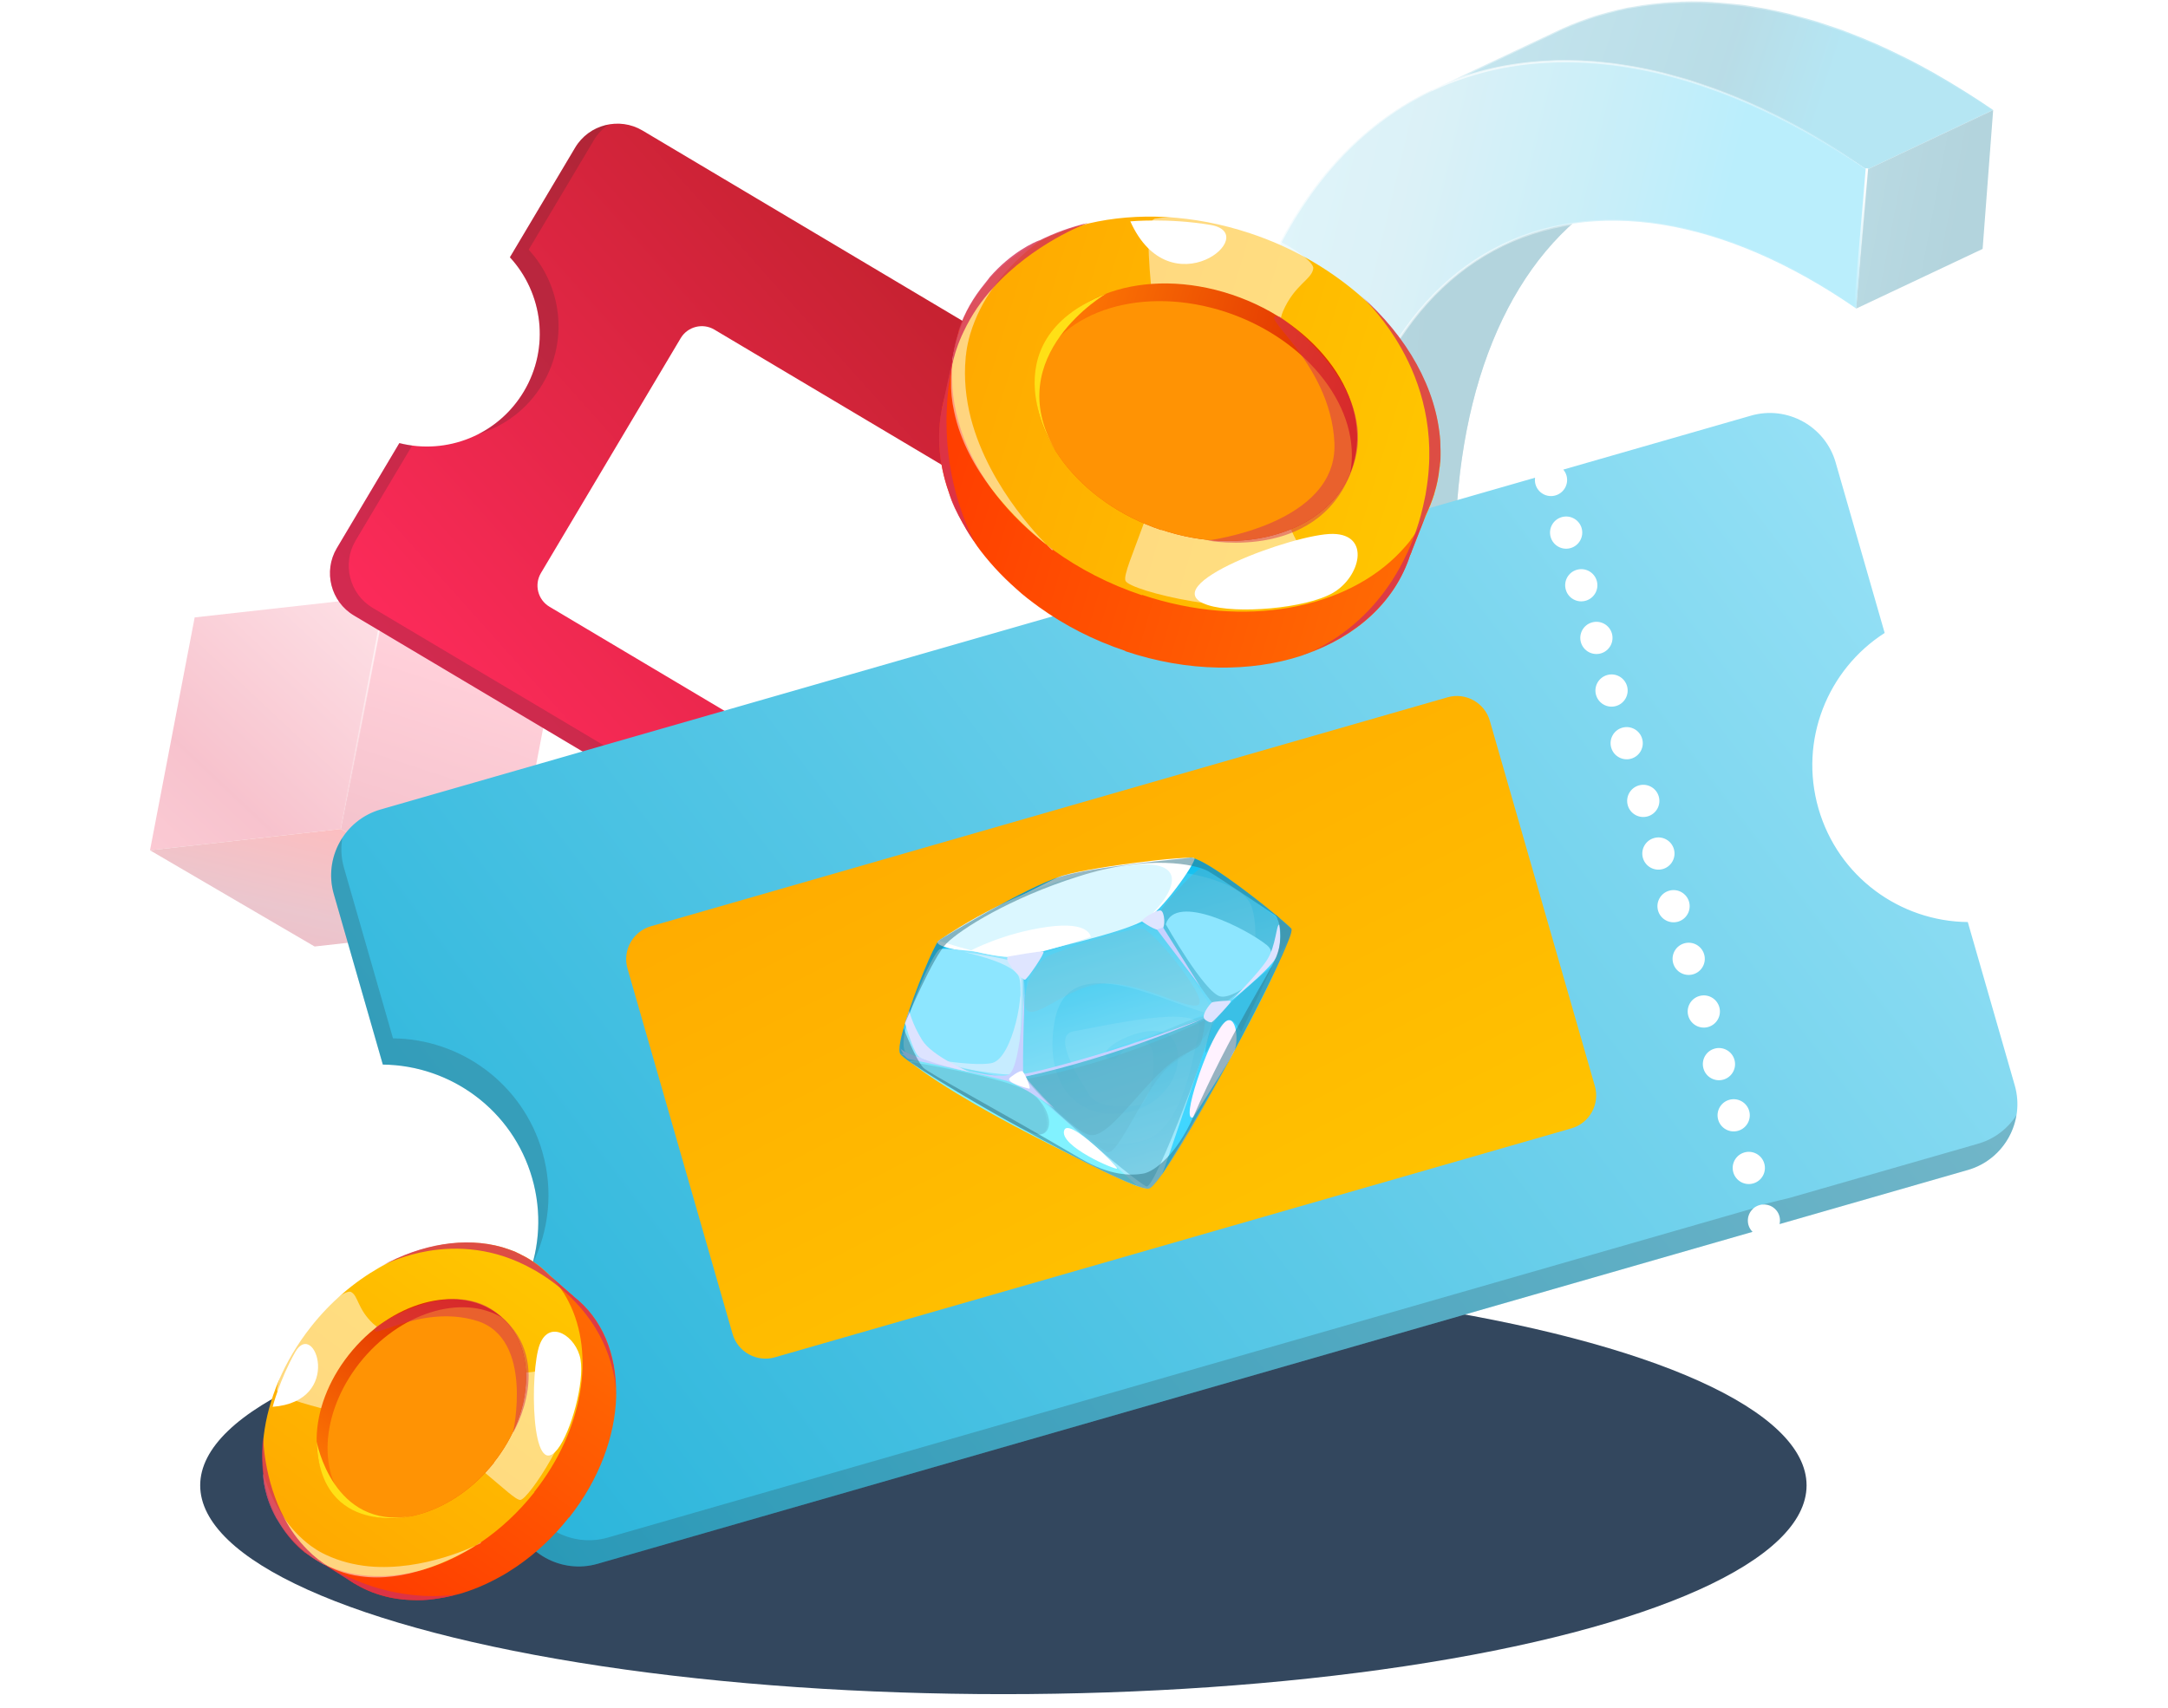 <?xml version="1.0" encoding="UTF-8" standalone="no"?> <svg xmlns:dc="http://purl.org/dc/elements/1.1/" xmlns:cc="http://creativecommons.org/ns#" xmlns:rdf="http://www.w3.org/1999/02/22-rdf-syntax-ns#" xmlns:svg="http://www.w3.org/2000/svg" xmlns="http://www.w3.org/2000/svg" xmlns:sodipodi="http://sodipodi.sourceforge.net/DTD/sodipodi-0.dtd" xmlns:inkscape="http://www.inkscape.org/namespaces/inkscape" inkscape:version="1.0 (4035a4fb49, 2020-05-01)" sodipodi:docname="Weekly Raffle.svg" id="svg453" version="1.1" fill="none" viewBox="0 0 198 156" height="156" width="198"><g transform="matrix(0.433,0,0,0.433,-23.861,-3.935)" id="g245" clip-path="url(#clip0_642_6407)"><g id="g29" opacity="0.3"><path style="fill:url(#paint0_linear_642_6407)" id="path2" fill="url(#paint0_linear_642_6407)" d="M 372.467,60.602 399.11,48.014 c -0.789,0.377 -1.557,0.753 -2.323,1.169 -21.021,11.315 -33.553,37.425 -34.677,72.237 l -26.644,12.588 c 1.124,-34.812 13.657,-60.921 34.678,-72.236 0.765,-0.416 1.532,-0.812 2.323,-1.169 z"></path><mask height="87" width="65" y="48" x="335" maskUnits="userSpaceOnUse" id="mask0_642_6407"><path id="path4" fill="#ffffff" d="M 372.467,60.602 399.11,48.014 c -0.789,0.377 -1.557,0.753 -2.323,1.169 -21.021,11.315 -33.553,37.425 -34.677,72.237 l -26.644,12.588 c 1.124,-34.812 13.657,-60.921 34.678,-72.236 0.765,-0.416 1.532,-0.812 2.323,-1.169 z"></path></mask><g id="g9" mask="url(#mask0_642_6407)"><path style="fill:url(#paint1_linear_642_6407)" id="path7" fill="url(#paint1_linear_642_6407)" d="M 372.467,60.602 399.11,48.014 c -0.789,0.377 -1.557,0.753 -2.323,1.169 -21.021,11.315 -33.553,37.425 -34.677,72.237 l -26.644,12.588 c 1.124,-34.812 13.657,-60.921 34.678,-72.236 0.765,-0.416 1.532,-0.812 2.323,-1.169 z"></path></g><path style="fill:url(#paint2_linear_642_6407)" id="path11" fill="url(#paint2_linear_642_6407)" d="M 416.292,9.515 C 415.775,9.478 415.28,9.46 414.785,9.442 c -0.268,-0.018 -0.517,-0.037 -0.784,-0.034 -1.401,-0.042 -2.797,-0.022 -4.17,0.016 -0.184,0.016 -0.388,0.034 -0.571,0.05 -1.087,0.033 -2.151,0.086 -3.232,0.18 -0.387,0.034 -0.753,0.086 -1.14,0.12 -0.429,0.038 -0.877,0.077 -1.304,0.135 -1.404,0.164 -2.804,0.369 -4.178,0.633 -0.204,0.018 -0.406,0.056 -0.609,0.094 -0.061,0.005 -0.122,0.011 -0.204,0.018 -1.474,0.294 -2.943,0.648 -4.389,1.042 -0.382,0.095 -0.762,0.211 -1.163,0.328 -0.521,0.148 -1.024,0.275 -1.544,0.444 -0.74,0.229 -1.475,0.52 -2.214,0.769 -0.278,0.106 -0.579,0.195 -0.857,0.301 -1.253,0.48 -2.504,0.98 -3.75,1.541 -0.317,0.131 -0.612,0.28 -0.908,0.429 l -26.643,12.588 c 1.519,-0.729 3.087,-1.36 4.657,-1.97 0.279,-0.107 0.579,-0.195 0.858,-0.301 1.236,-0.437 2.494,-0.855 3.757,-1.213 0.381,-0.116 0.761,-0.231 1.164,-0.328 1.506,-0.399 3.035,-0.78 4.591,-1.08 0.202,-0.038 0.406,-0.056 0.608,-0.094 1.376,-0.244 2.777,-0.449 4.179,-0.633 0.428,-0.037 0.875,-0.097 1.303,-0.135 1.448,-0.127 2.896,-0.254 4.372,-0.301 0.184,-0.016 0.388,-0.034 0.571,-0.05 1.641,-0.041 3.287,-0.021 4.957,0.039 0.495,0.018 1.012,0.055 1.507,0.074 1.239,0.076 2.501,0.172 3.767,0.307 0.539,0.056 1.078,0.111 1.618,0.167 1.308,0.153 2.642,0.365 3.957,0.599 0.5,0.08 0.978,0.14 1.46,0.242 1.797,0.336 3.599,0.733 5.425,1.169 0.652,0.169 1.306,0.358 1.96,0.548 1.283,0.34 2.546,0.681 3.835,1.082 0.781,0.24 1.566,0.52 2.35,0.781 1.227,0.406 2.435,0.814 3.668,1.282 0.318,0.116 0.638,0.252 0.957,0.368 1.764,0.668 3.513,1.398 5.286,2.168 0.086,0.034 0.171,0.067 0.278,0.12 1.818,0.807 3.641,1.675 5.467,2.584 0.344,0.175 0.709,0.349 1.053,0.524 1.828,0.929 3.683,1.918 5.52,2.949 0.281,0.16 0.562,0.321 0.823,0.483 1.58,0.91 3.164,1.861 4.771,2.85 0.5,0.306 0.979,0.613 1.478,0.919 1.85,1.174 3.681,2.37 5.54,3.646 L 475.505,32.303 c -1.838,-1.278 -3.689,-2.472 -5.539,-3.646 -0.5,-0.306 -0.979,-0.613 -1.478,-0.919 -1.587,-0.991 -3.171,-1.942 -4.771,-2.85 -0.281,-0.16 -0.563,-0.321 -0.824,-0.483 -1.533,-0.852 -3.045,-1.686 -4.574,-2.477 -0.322,-0.157 -0.644,-0.314 -0.945,-0.472 -0.344,-0.175 -0.709,-0.349 -1.053,-0.524 -1.827,-0.909 -3.65,-1.777 -5.467,-2.584 -0.085,-0.034 -0.191,-0.066 -0.278,-0.119 -1.773,-0.77 -3.522,-1.5 -5.287,-2.168 -0.318,-0.116 -0.638,-0.252 -0.957,-0.368 -0.233,-0.082 -0.468,-0.185 -0.681,-0.269 -0.998,-0.365 -1.991,-0.668 -2.987,-1.013 -0.783,-0.26 -1.568,-0.541 -2.349,-0.781 -1.289,-0.401 -2.552,-0.743 -3.836,-1.082 -0.652,-0.169 -1.307,-0.379 -1.959,-0.548 -0.061,0.005 -0.126,-0.03 -0.189,-0.045 -1.763,-0.421 -3.502,-0.803 -5.236,-1.124 -0.502,-0.1 -0.98,-0.161 -1.46,-0.242 -1.001,-0.159 -1.984,-0.361 -2.981,-0.479 -0.334,-0.053 -0.664,-0.065 -0.995,-0.098 -0.541,-0.076 -1.079,-0.111 -1.618,-0.167 -1.266,-0.136 -2.528,-0.231 -3.767,-0.307 z"></path><path style="fill:url(#paint3_linear_642_6407)" id="path13" fill="url(#paint3_linear_642_6407)" d="m 448.861,44.891 -2.224,29.297 C 418.832,54.961 391.164,50.457 370.164,61.77 349.143,73.085 336.61,99.195 335.486,134.006 l -24.155,-15.087 c 1.388,-43.076 16.892,-75.386 42.899,-89.378 26.006,-13.992 60.219,-8.438 94.633,15.37 z"></path><path style="fill:url(#paint4_linear_642_6407)" id="path15" fill="url(#paint4_linear_642_6407)" d="M 448.861,44.891 475.505,32.303 473.281,61.6 446.617,74.19 Z"></path><g id="g19" opacity="0.7" style="mix-blend-mode:overlay"><path style="fill:url(#paint5_linear_642_6407)" id="path17" fill="url(#paint5_linear_642_6407)" d="m 449.117,44.766 -2.275,29.877 -0.372,-0.255 C 418.862,55.307 391.089,50.772 370.265,61.987 349.42,73.205 336.837,99.442 335.712,134.007 l -0.022,0.454 -24.656,-15.414 -0.012,-0.142 c 1.396,-42.974 17.096,-75.63 43.064,-89.598 25.968,-13.968 60.575,-8.366 94.902,15.388 l 0.111,0.093 z m -2.726,28.951 2.193,-28.698 C 414.439,21.454 380.102,15.89 354.331,29.759 328.56,43.627 312.964,76.068 311.565,118.775 l 23.656,14.782 c 1.21,-34.532 13.876,-60.756 34.801,-72.001 20.924,-11.245 48.729,-6.815 76.37,12.181 z"></path></g><g id="g23" opacity="0.4" style="mix-blend-mode:overlay"><path style="fill:url(#paint6_linear_642_6407)" id="path21" fill="url(#paint6_linear_642_6407)" d="m 476.022,32.34 -27.177,12.841 -0.131,-0.091 c -1.64,-1.131 -3.407,-2.291 -5.519,-3.648 -0.5,-0.306 -0.979,-0.613 -1.478,-0.919 -1.565,-0.973 -3.169,-1.922 -4.749,-2.832 -0.13,-0.071 -0.281,-0.16 -0.411,-0.231 -0.131,-0.091 -0.281,-0.16 -0.412,-0.252 -1.773,-0.996 -3.627,-1.984 -5.52,-2.949 -0.237,-0.123 -0.494,-0.244 -0.731,-0.368 l -0.322,-0.157 c -1.999,-0.997 -3.779,-1.848 -5.467,-2.584 l -0.278,-0.12 c -1.623,-0.701 -3.35,-1.413 -5.266,-2.17 l -0.319,-0.116 c -0.212,-0.084 -0.425,-0.168 -0.636,-0.232 -1.041,-0.382 -2.08,-0.743 -3.096,-1.085 l -0.572,-0.197 c -0.276,-0.099 -0.572,-0.197 -0.848,-0.296 -0.508,-0.161 -0.996,-0.344 -1.483,-0.507 -1.161,-0.35 -2.341,-0.679 -3.478,-0.99 l -0.358,-0.092 c -0.274,-0.079 -0.548,-0.158 -0.822,-0.236 -0.379,-0.111 -0.759,-0.221 -1.137,-0.311 -1.806,-0.438 -3.608,-0.835 -5.405,-1.171 -0.293,-0.057 -0.584,-0.093 -0.876,-0.149 -0.187,-0.025 -0.397,-0.068 -0.604,-0.091 -1.544,-0.255 -2.794,-0.454 -3.958,-0.599 -0.457,-0.063 -0.913,-0.105 -1.369,-0.147 l -0.228,-0.021 c -1.245,-0.138 -2.507,-0.233 -3.745,-0.289 l -0.475,-0.02 c -0.35,-0.011 -0.702,-0.041 -1.032,-0.053 -1.815,-0.067 -3.438,-0.069 -4.936,-0.041 -0.102,0.009 -0.204,0.018 -0.306,0.027 -0.082,0.007 -0.184,0.016 -0.265,0.023 -1.393,0.06 -2.824,0.144 -4.352,0.299 -0.428,0.037 -0.877,0.077 -1.303,0.135 -1.506,0.173 -2.865,0.374 -4.181,0.613 -0.102,0.009 -0.203,0.018 -0.324,0.049 -0.102,0.009 -0.204,0.018 -0.304,0.047 -1.454,0.292 -2.966,0.63 -4.571,1.078 -0.342,0.092 -0.663,0.181 -1.002,0.293 l -0.16,0.055 c -1.263,0.357 -2.521,0.776 -3.737,1.211 -0.119,0.051 -0.239,0.083 -0.379,0.136 -0.159,0.055 -0.319,0.11 -0.478,0.165 -1.652,0.617 -3.178,1.265 -4.639,1.948 l -0.225,-0.453 c 0,0 0,0 0.021,-0.002 l 26.623,-12.587 c 0.315,-0.151 0.612,-0.28 0.928,-0.431 1.146,-0.532 2.376,-1.03 3.75,-1.541 0.159,-0.055 0.339,-0.112 0.497,-0.187 0.121,-0.031 0.239,-0.083 0.358,-0.134 l 0.518,-0.189 c 0.577,-0.215 1.136,-0.408 1.715,-0.602 0.339,-0.112 0.66,-0.202 1.002,-0.293 l 0.842,-0.238 c 0.28,-0.086 0.581,-0.174 0.863,-0.24 1.666,-0.454 3.076,-0.783 4.409,-1.044 0.041,-0.004 0.082,-0.007 0.123,-0.011 l 0.081,-0.007 c 0.102,-0.009 0.223,-0.04 0.344,-0.071 0.102,-0.009 0.183,-0.016 0.283,-0.045 1.336,-0.24 2.736,-0.445 4.199,-0.635 0.428,-0.037 0.875,-0.097 1.304,-0.135 0.142,-0.013 0.306,-0.027 0.448,-0.039 0.225,-0.02 0.47,-0.041 0.694,-0.061 1.101,-0.096 2.208,-0.132 3.231,-0.18 0.082,-0.007 0.164,-0.014 0.266,-0.023 0.102,-0.009 0.203,-0.018 0.326,-0.029 1.414,-0.042 2.832,-0.042 4.191,-0.018 0.143,-0.013 0.289,0.016 0.434,0.024 0.122,-0.011 0.248,0.019 0.352,0.031 0.35,0.01 0.702,0.041 1.052,0.052 l 0.475,0.02 c 1.26,0.075 2.522,0.17 3.788,0.305 l 0.331,0.033 c 0.436,0.044 0.851,0.09 1.286,0.134 0.145,0.008 0.271,0.038 0.416,0.046 0.187,0.025 0.374,0.049 0.581,0.072 0.769,0.097 1.542,0.235 2.294,0.375 l 0.689,0.125 c 0.209,0.043 0.417,0.066 0.604,0.091 0.291,0.036 0.584,0.093 0.856,0.151 1.86,0.351 3.577,0.715 5.257,1.122 0.041,-0.004 0.083,0.013 0.126,0.03 l 0.061,-0.005 c 0.381,0.131 0.781,0.24 1.181,0.349 0.254,0.081 0.526,0.139 0.78,0.219 l 0.211,0.064 c 1.18,0.328 2.421,0.651 3.647,1.037 0.507,0.161 1.037,0.341 1.546,0.522 0.255,0.101 0.529,0.18 0.785,0.281 0.296,0.097 0.592,0.195 0.889,0.292 0.698,0.227 1.396,0.453 2.097,0.721 0.128,0.051 0.256,0.101 0.383,0.151 l 0.319,0.116 c 0.17,0.067 0.361,0.133 0.531,0.2 l 0.426,0.168 c 1.935,0.735 3.662,1.447 5.287,2.168 l 0.277,0.12 c 1.668,0.738 3.469,1.587 5.49,2.602 l 0.344,0.175 c 0.237,0.123 0.472,0.226 0.709,0.349 0.15,0.069 0.3,0.138 0.451,0.228 0.172,0.088 0.344,0.175 0.517,0.263 1.441,0.737 2.931,1.552 4.574,2.477 0.151,0.089 0.281,0.16 0.432,0.25 l 0.411,0.231 c 1.536,0.873 3.077,1.806 4.771,2.85 0.5,0.306 0.979,0.613 1.478,0.919 2.113,1.357 3.879,2.517 5.542,3.666 l 0.371,0.255 z m -27.125,12.261 26.111,-12.336 c -1.552,-1.056 -3.209,-2.144 -5.168,-3.391 -0.499,-0.306 -0.978,-0.613 -1.478,-0.919 -1.674,-1.046 -3.233,-1.957 -4.749,-2.832 l -0.41,-0.231 c -0.152,-0.089 -0.282,-0.16 -0.433,-0.25 -1.643,-0.925 -3.133,-1.74 -4.574,-2.477 -0.172,-0.088 -0.345,-0.175 -0.494,-0.244 -0.15,-0.069 -0.3,-0.138 -0.452,-0.228 -0.237,-0.123 -0.472,-0.226 -0.709,-0.349 l -0.344,-0.175 c -2.019,-0.995 -3.799,-1.846 -5.467,-2.584 l -0.278,-0.119 c -1.625,-0.721 -3.35,-1.413 -5.266,-2.17 l -0.426,-0.168 c -0.17,-0.067 -0.34,-0.135 -0.531,-0.2 l -0.319,-0.116 c -0.127,-0.051 -0.255,-0.101 -0.361,-0.133 -0.699,-0.247 -1.377,-0.475 -2.075,-0.702 -0.296,-0.097 -0.593,-0.195 -0.889,-0.292 -0.254,-0.081 -0.53,-0.18 -0.805,-0.279 -0.51,-0.181 -1.039,-0.361 -1.547,-0.522 -1.203,-0.367 -2.446,-0.711 -3.624,-1.019 l -0.211,-0.064 c -0.253,-0.081 -0.526,-0.139 -0.8,-0.218 -0.4,-0.109 -0.779,-0.219 -1.18,-0.328 l -0.188,-0.045 c -1.66,-0.41 -3.357,-0.775 -5.217,-1.126 -0.292,-0.057 -0.563,-0.095 -0.854,-0.131 -0.207,-0.023 -0.417,-0.066 -0.624,-0.089 l -0.71,-0.123 c -0.75,-0.119 -1.522,-0.257 -2.271,-0.356 -0.187,-0.025 -0.374,-0.049 -0.56,-0.054 -0.144,-0.008 -0.291,-0.036 -0.435,-0.044 -0.436,-0.044 -0.851,-0.09 -1.286,-0.134 l -0.332,-0.033 c -1.245,-0.138 -2.507,-0.233 -3.745,-0.289 l -0.475,-0.02 c -0.35,-0.01 -0.702,-0.041 -1.032,-0.053 -0.122,0.011 -0.248,-0.019 -0.372,-0.029 -0.143,0.013 -0.269,-0.018 -0.414,-0.025 -1.358,-0.025 -2.756,-0.026 -4.15,0.014 -0.102,0.009 -0.204,0.018 -0.306,0.027 -0.081,0.007 -0.183,0.016 -0.265,0.023 -1.025,0.028 -2.13,0.084 -3.211,0.178 -0.225,0.02 -0.449,0.039 -0.673,0.059 -0.163,0.014 -0.306,0.027 -0.469,0.041 -0.429,0.037 -0.877,0.077 -1.304,0.135 -1.444,0.168 -2.865,0.374 -4.18,0.613 -0.102,0.009 -0.184,0.016 -0.284,0.045 -0.102,0.009 -0.224,0.02 -0.324,0.049 l -0.204,0.018 c -1.332,0.281 -2.722,0.608 -4.367,1.06 -0.281,0.086 -0.563,0.152 -0.863,0.24 l -0.842,0.238 c -0.342,0.091 -0.663,0.181 -0.982,0.291 -0.581,0.174 -1.138,0.387 -1.696,0.58 l -0.518,0.189 c -0.119,0.052 -0.239,0.083 -0.379,0.136 -0.159,0.055 -0.319,0.11 -0.478,0.165 -1.374,0.511 -2.584,1.007 -3.729,1.539 -0.318,0.131 -0.613,0.28 -0.908,0.429 l -19.637,9.283 c 0.679,-0.224 1.38,-0.429 2.082,-0.634 l 0.163,-0.014 c 0.338,-0.132 0.659,-0.222 1,-0.314 1.627,-0.43 3.137,-0.788 4.612,-1.082 0.102,-0.009 0.204,-0.018 0.324,-0.049 0.102,-0.009 0.204,-0.018 0.304,-0.047 1.315,-0.238 2.695,-0.442 4.199,-0.635 0.428,-0.037 0.875,-0.097 1.304,-0.135 1.55,-0.136 2.978,-0.261 4.392,-0.302 0.082,-0.007 0.184,-0.016 0.265,-0.023 0.102,-0.009 0.204,-0.018 0.327,-0.029 1.516,-0.051 3.142,-0.029 4.976,0.037 0.351,0.01 0.703,0.041 1.053,0.052 l 0.475,0.02 c 1.239,0.076 2.522,0.17 3.787,0.305 l 0.228,0.021 c 0.456,0.042 0.934,0.103 1.39,0.145 1.164,0.145 2.433,0.321 3.978,0.597 0.187,0.025 0.396,0.068 0.584,0.093 0.29,0.036 0.583,0.093 0.876,0.149 1.797,0.336 3.619,0.731 5.425,1.169 0.378,0.09 0.778,0.199 1.158,0.31 0.274,0.079 0.548,0.158 0.802,0.238 l 0.357,0.092 c 1.137,0.311 2.315,0.619 3.498,0.989 0.508,0.161 0.995,0.324 1.504,0.505 0.276,0.099 0.572,0.197 0.848,0.296 l 0.572,0.197 c 1.016,0.343 2.076,0.702 3.116,1.084 0.213,0.084 0.426,0.168 0.639,0.252 l 0.318,0.116 c 1.935,0.735 3.662,1.447 5.287,2.168 l 0.278,0.12 c 1.688,0.736 3.468,1.587 5.487,2.582 l 0.322,0.157 c 0.257,0.121 0.494,0.244 0.731,0.368 1.914,0.963 3.769,1.972 5.542,2.968 0.152,0.089 0.281,0.16 0.433,0.25 0.129,0.071 0.261,0.162 0.411,0.231 1.6,0.908 3.206,1.877 4.771,2.85 0.499,0.306 0.978,0.613 1.478,0.919 2.088,1.317 3.812,2.461 5.43,3.573 z"></path></g><g id="g27" style="mix-blend-mode:overlay"><path style="fill:url(#paint7_linear_642_6407)" id="path25" fill="url(#paint7_linear_642_6407)" d="m 446.147,73.713 0.51,0.043 2.48,-29.132 -0.51,-0.043 z"></path></g></g><g id="g41" opacity="0.3"><path style="fill:url(#paint8_linear_642_6407)" id="path31" fill="url(#paint8_linear_642_6407)" d="m 136.415,134.847 -9.421,49.129 -40.248,4.497 9.421,-49.13 z"></path><path style="fill:url(#paint9_linear_642_6407)" id="path33" fill="url(#paint9_linear_642_6407)" d="m 136.415,134.847 34.701,20.289 -9.406,49.135 -34.716,-20.295 z"></path><path style="fill:url(#paint10_linear_642_6407)" id="path35" fill="url(#paint10_linear_642_6407)" d="m 126.994,183.976 34.716,20.295 -40.248,4.497 -34.716,-20.295 z"></path><g id="g39" opacity="0.8" style="mix-blend-mode:overlay"><path style="fill:url(#paint11_linear_642_6407)" id="path37" fill="url(#paint11_linear_642_6407)" d="m 126.804,183.942 9.421,-49.13 0.38,0.069 -9.421,49.129 z"></path></g></g><ellipse id="ellipse43" fill-opacity="0.8" fill="#011936" ry="44.047" rx="169.409" cy="322.453" cx="266.74"></ellipse><path style="fill:url(#paint12_linear_642_6407)" id="path45" fill="url(#paint12_linear_642_6407)" d="m 329.791,245.88 13.181,-22.158 c -6.952,-7.544 -8.464,-19.029 -2.951,-28.294 5.514,-9.268 16.33,-13.42 26.278,-10.909 l 13.761,-23.136 c 2.913,-4.897 1.291,-11.288 -3.607,-14.2 l -25.465,-15.15 c -0.036,0.331 -0.14,0.661 -0.322,0.966 -0.69,1.16 -2.189,1.542 -3.349,0.851 -1.16,-0.69 -1.54,-2.188 -0.85,-3.347 0.184,-0.303 0.423,-0.552 0.696,-0.743 L 190.624,36.624 c -4.897,-2.913 -11.29,-1.29 -14.202,3.605 l -13.767,23.136 c 6.954,7.544 8.47,19.028 2.954,28.296 -5.515,9.27 -16.332,13.421 -26.274,10.908 l -13.186,22.16 c -2.913,4.896 -1.289,11.289 3.608,14.204 l 156.619,93.175 c 0.015,-0.396 0.114,-0.791 0.332,-1.158 0.69,-1.161 2.189,-1.542 3.348,-0.853 1.161,0.693 1.543,2.193 0.851,3.35 -0.217,0.366 -0.519,0.644 -0.86,0.846 l 25.541,15.196 c 4.897,2.911 11.288,1.289 14.203,-3.609 z m 13.28,-104.889 c -1.161,-0.693 -1.539,-2.187 -0.851,-3.349 0.69,-1.158 2.19,-1.538 3.348,-0.849 1.159,0.689 1.543,2.188 0.853,3.349 -0.692,1.158 -2.191,1.539 -3.35,0.849 z m -4.249,7.138 c -1.16,-0.69 -1.542,-2.186 -0.85,-3.345 0.691,-1.162 2.189,-1.542 3.348,-0.852 1.159,0.691 1.542,2.188 0.852,3.349 -0.691,1.161 -2.191,1.541 -3.35,0.848 z m -4.248,7.145 c -1.16,-0.694 -1.541,-2.191 -0.849,-3.351 0.689,-1.159 2.188,-1.543 3.348,-0.851 1.16,0.691 1.541,2.19 0.85,3.345 -0.69,1.163 -2.189,1.543 -3.349,0.857 z m -4.249,7.137 c -1.159,-0.69 -1.541,-2.193 -0.848,-3.349 0.689,-1.159 2.189,-1.54 3.35,-0.848 1.157,0.686 1.537,2.188 0.85,3.348 -0.692,1.156 -2.191,1.541 -3.352,0.849 z m -4.247,7.141 c -1.159,-0.693 -1.538,-2.191 -0.85,-3.347 0.692,-1.16 2.192,-1.542 3.351,-0.851 1.157,0.689 1.54,2.186 0.85,3.345 -0.69,1.162 -2.191,1.545 -3.351,0.853 z m -4.656,7.824 c -1.16,-0.691 -1.541,-2.189 -0.851,-3.347 0.692,-1.16 2.193,-1.541 3.352,-0.851 1.158,0.691 1.54,2.188 0.849,3.348 -0.689,1.159 -2.19,1.542 -3.35,0.85 z m -4.248,7.142 c -1.16,-0.694 -1.54,-2.192 -0.851,-3.348 0.692,-1.16 2.191,-1.538 3.35,-0.849 1.158,0.686 1.54,2.186 0.85,3.346 -0.688,1.158 -2.187,1.543 -3.349,0.851 z m -4.248,7.141 c -1.158,-0.693 -1.539,-2.192 -0.849,-3.347 0.691,-1.16 2.19,-1.542 3.349,-0.852 1.157,0.684 1.539,2.186 0.852,3.35 -0.692,1.157 -2.193,1.538 -3.352,0.849 z m -4.246,7.14 c -1.16,-0.692 -1.542,-2.191 -0.851,-3.348 0.69,-1.161 2.19,-1.54 3.348,-0.853 1.16,0.693 1.539,2.19 0.851,3.352 -0.689,1.158 -2.19,1.538 -3.348,0.849 z m -4.248,7.139 c -1.161,-0.688 -1.541,-2.189 -0.853,-3.35 0.692,-1.16 2.191,-1.543 3.351,-0.848 1.158,0.689 1.539,2.185 0.849,3.346 -0.688,1.16 -2.189,1.539 -3.347,0.852 z m -4.248,7.141 c -1.16,-0.693 -1.542,-2.194 -0.849,-3.347 0.686,-1.159 2.186,-1.543 3.346,-0.852 1.159,0.689 1.542,2.191 0.85,3.348 -0.69,1.159 -2.188,1.541 -3.347,0.851 z m -4.132,6.937 c -1.156,-0.687 -1.54,-2.187 -0.849,-3.348 0.691,-1.157 2.19,-1.541 3.348,-0.851 1.16,0.691 1.543,2.191 0.853,3.352 -0.691,1.156 -2.191,1.537 -3.352,0.847 z m -4.246,7.14 c -1.163,-0.692 -1.541,-2.186 -0.851,-3.348 0.688,-1.158 2.187,-1.541 3.348,-0.85 1.159,0.69 1.542,2.189 0.85,3.345 -0.689,1.164 -2.187,1.546 -3.347,0.853 z"></path><path id="path47" fill="#2c2c2c" d="m 169.57,90.063 c 5.515,-9.268 3.998,-20.753 -2.955,-28.296 L 180.38,38.633 c 0.808,-1.358 1.889,-2.453 3.127,-3.282 -2.859,0.512 -5.494,2.202 -7.087,4.881 l -13.766,23.136 c 6.954,7.544 8.469,19.028 2.954,28.296 -2.372,3.988 -5.728,7.021 -9.57,8.99 5.477,-1.663 10.375,-5.282 13.532,-10.589 z m 117.138,140.886 c 0.509,-0.857 1.461,-1.283 2.388,-1.176 L 133.714,137.336 c -4.896,-2.916 -6.521,-9.308 -3.607,-14.205 l 11.938,-20.063 c -0.909,-0.119 -1.813,-0.274 -2.71,-0.5 l -13.186,22.16 c -2.914,4.897 -1.289,11.289 3.607,14.205 l 156.62,93.174 c 0.016,-0.394 0.113,-0.79 0.332,-1.158 z m 3.655,-0.626 c 0.91,0.755 1.168,2.076 0.544,3.123 -0.217,0.366 -0.519,0.645 -0.861,0.846 l 25.543,15.198 c 3.537,2.104 7.85,1.83 11.074,-0.326 -2.373,0.427 -4.896,0.049 -7.116,-1.272 l -25.542,-15.198 z" opacity="0.2"></path><path id="path49" fill="#ffffff" d="m 286.119,199.546 c -1.455,2.448 -4.653,3.258 -7.102,1.799 L 170.998,137.086 c -2.45,-1.458 -3.26,-4.655 -1.8,-7.104 L 198.68,80.426 c 1.457,-2.449 4.653,-3.26 7.101,-1.802 l 108.018,64.265 c 2.449,1.455 3.26,4.654 1.805,7.101 z"></path><path style="fill:url(#paint13_linear_642_6407)" id="path51" fill="url(#paint13_linear_642_6407)" d="m 480.061,238.075 -9.909,-34.465 c -14.271,-0.137 -27.356,-9.543 -31.497,-23.955 -4.143,-14.417 1.948,-29.338 13.966,-37.034 l -10.344,-35.983 c -2.192,-7.622 -10.215,-12.06 -17.834,-9.868 l -39.607,11.386 c 0.298,0.353 0.537,0.777 0.672,1.246 0.52,1.803 -0.523,3.686 -2.329,4.206 -1.804,0.519 -3.686,-0.523 -4.203,-2.327 -0.136,-0.476 -0.158,-0.956 -0.092,-1.413 L 135.38,179.861 c -7.622,2.19 -12.06,10.214 -9.87,17.829 l 10.343,35.987 c 14.267,0.14 27.353,9.542 31.498,23.959 4.143,14.419 -1.949,29.339 -13.967,37.028 l 9.905,34.471 c 2.191,7.615 10.219,12.055 17.838,9.867 l 243.621,-70.033 c -0.388,-0.391 -0.692,-0.869 -0.86,-1.439 -0.518,-1.805 0.523,-3.686 2.328,-4.207 1.804,-0.517 3.692,0.524 4.202,2.327 0.165,0.569 0.16,1.141 0.04,1.68 l 39.729,-11.42 c 7.62,-2.193 12.061,-10.217 9.874,-17.835 z m -93.688,-113.36 c -1.805,0.518 -3.682,-0.524 -4.202,-2.327 -0.521,-1.804 0.523,-3.685 2.328,-4.202 1.8,-0.52 3.687,0.52 4.206,2.322 0.514,1.807 -0.528,3.69 -2.332,4.207 z m 3.193,11.105 c -1.805,0.52 -3.688,-0.518 -4.199,-2.322 -0.523,-1.807 0.52,-3.689 2.323,-4.205 1.805,-0.518 3.688,0.519 4.207,2.325 0.517,1.804 -0.527,3.687 -2.331,4.202 z m 3.195,11.112 c -1.806,0.515 -3.69,-0.526 -4.208,-2.331 -0.517,-1.804 0.521,-3.688 2.329,-4.202 1.805,-0.52 3.689,0.522 4.204,2.322 0.518,1.806 -0.526,3.688 -2.325,4.211 z m 3.19,11.105 c -1.802,0.518 -3.69,-0.527 -4.206,-2.331 -0.516,-1.803 0.53,-3.684 2.334,-4.203 1.797,-0.523 3.682,0.525 4.203,2.327 0.512,1.802 -0.525,3.69 -2.331,4.207 z m 3.193,11.106 c -1.806,0.515 -3.686,-0.528 -4.201,-2.324 -0.521,-1.807 0.518,-3.694 2.325,-4.208 1.802,-0.517 3.684,0.521 4.2,2.324 0.525,1.804 -0.519,3.69 -2.324,4.208 z m 3.499,12.172 c -1.805,0.518 -3.685,-0.523 -4.206,-2.325 -0.517,-1.806 0.527,-3.688 2.332,-4.206 1.803,-0.516 3.685,0.523 4.202,2.327 0.517,1.801 -0.523,3.686 -2.328,4.204 z m 3.194,11.107 c -1.807,0.516 -3.691,-0.527 -4.208,-2.327 -0.517,-1.806 0.529,-3.685 2.332,-4.205 1.799,-0.519 3.683,0.521 4.201,2.324 0.519,1.805 -0.521,3.688 -2.325,4.208 z m 3.194,11.11 c -1.806,0.514 -3.691,-0.527 -4.206,-2.327 -0.517,-1.806 0.527,-3.687 2.33,-4.205 1.797,-0.522 3.682,0.52 4.206,2.324 0.513,1.804 -0.527,3.689 -2.33,4.208 z m 3.193,11.101 c -1.805,0.519 -3.69,-0.52 -4.207,-2.324 -0.52,-1.806 0.528,-3.687 2.327,-4.206 1.806,-0.517 3.684,0.524 4.205,2.331 0.521,1.799 -0.523,3.682 -2.325,4.199 z m 3.189,11.11 c -1.8,0.52 -3.686,-0.524 -4.207,-2.326 -0.516,-1.806 0.524,-3.691 2.333,-4.205 1.801,-0.518 3.68,0.524 4.2,2.326 0.522,1.802 -0.524,3.686 -2.326,4.205 z m 3.193,11.106 c -1.802,0.517 -3.69,-0.527 -4.201,-2.327 -0.522,-1.802 0.517,-3.687 2.322,-4.205 1.805,-0.519 3.691,0.527 4.205,2.328 0.521,1.804 -0.52,3.687 -2.326,4.204 z m 3.102,10.797 c -1.799,0.518 -3.684,-0.523 -4.202,-2.33 -0.516,-1.801 0.523,-3.685 2.324,-4.2 1.806,-0.52 3.691,0.52 4.211,2.328 0.515,1.798 -0.529,3.682 -2.333,4.202 z m 3.195,11.104 c -1.808,0.517 -3.684,-0.521 -4.206,-2.329 -0.52,-1.8 0.523,-3.683 2.327,-4.203 1.806,-0.516 3.69,0.524 4.203,2.327 0.52,1.806 -0.52,3.685 -2.324,4.205 z"></path><path id="path53" fill="#2c2c2c" d="m 169.5,252.1 c -4.141,-14.418 -17.23,-23.817 -31.501,-23.954 l -10.343,-35.988 c -0.607,-2.113 -0.686,-4.253 -0.349,-6.297 -2.201,3.385 -2.999,7.669 -1.8,11.831 l 10.343,35.988 c 14.267,0.139 27.353,9.541 31.498,23.958 1.784,6.2 1.665,12.49 -0.001,18.261 3.53,-7.128 4.528,-15.544 2.153,-23.799 z m 254.391,15.433 c -0.385,-1.334 0.089,-2.707 1.082,-3.542 l -241.7,69.482 c -7.618,2.187 -15.643,-2.254 -17.833,-9.871 l -8.97,-31.213 c -0.986,0.809 -2.003,1.577 -3.089,2.277 l 9.906,34.473 c 2.192,7.616 10.219,12.055 17.838,9.867 l 243.624,-70.037 c -0.389,-0.391 -0.692,-0.868 -0.858,-1.436 z m 2.845,-4.306 c 1.635,-0.203 3.22,0.794 3.684,2.422 0.165,0.569 0.159,1.141 0.04,1.68 l 39.729,-11.42 c 5.502,-1.585 9.334,-6.216 10.219,-11.538 -1.824,2.813 -4.615,5.011 -8.067,6.002 l -39.731,11.42 z" opacity="0.2"></path><path style="fill:url(#paint14_linear_642_6407)" id="path55" fill="url(#paint14_linear_642_6407)" d="m 391.495,238.218 c 1.094,3.809 -1.128,7.821 -4.941,8.912 l -168.023,48.308 c -3.806,1.093 -7.821,-1.127 -8.914,-4.941 l -22.161,-77.086 c -1.095,-3.81 1.126,-7.821 4.935,-8.913 l 168.026,-48.301 c 3.809,-1.096 7.821,1.126 8.916,4.934 z"></path><path style="fill:url(#paint15_linear_642_6407)" id="path57" fill="url(#paint15_linear_642_6407)" d="m 297.462,259.835 c -3.755,1.017 -51.215,-25.722 -52.509,-28.476 -0.345,-0.744 0.013,-2.787 0.736,-5.375 0.094,-0.346 0.193,-0.676 0.298,-1.041 0,0 0,0 0.021,-0.04 2.045,-6.76 6.159,-16.504 7.097,-17.358 0.702,-0.648 18.712,-11.384 25.659,-13.513 6.948,-2.129 25.77,-3.797 27.347,-3.98 2.355,-0.255 12.531,7.443 17.916,11.91 0.449,0.379 0.85,0.706 1.215,1.027 1.131,0.971 1.935,1.691 2.199,2.01 1.486,1.695 -26.255,53.828 -30.014,54.83 z"></path><g id="g61" opacity="0.2" style="mix-blend-mode:multiply"><path id="path59" fill="#b0eeff" d="m 247.743,229.588 c 0.594,3.734 30.14,24.063 47.802,20.351 9.08,-1.916 10.964,-17.36 12.538,-23.425 1.625,-6.282 -21.457,-0.625 -26.43,0.116 -5.004,0.75 1.295,10.319 3.219,13.496 1.865,3.095 9.358,2.583 11.115,1.844 1.761,-0.723 4.505,-13.197 -0.045,-13.253 -4.596,-0.041 -4.581,5.554 -7.319,3.527 -2.783,-2.064 10.153,-8.528 13.666,-4.188 3.406,4.206 0.104,13.935 -9.654,15.758 -9.823,1.827 -17.609,-5.687 -15.056,-19.436 2.759,-14.929 21.634,-4.513 31.955,-1.559 9.957,2.849 11.827,-16.991 9.429,-22.806 -2.489,-6.054 -21.828,-10.261 -39.48,-5.318 -17.687,4.936 -34.451,17.89 -31.751,34.912 z"></path></g><g id="g65" style="mix-blend-mode:soft-light"><path id="path63" fill="#ffffff" d="m 253.119,207.54 c -2.593,1.762 14.499,3.641 16.901,3.321 2.402,-0.319 23.353,-6.406 26.643,-7.798 3.306,-1.396 10.734,-12.072 10.386,-12.882 -0.344,-0.795 -24.24,2.045 -28.789,4.005 -4.534,1.956 -23.157,11.996 -25.156,13.359 z"></path></g><g id="g69" style="mix-blend-mode:soft-light"><path id="path67" fill="#8de6ff" d="m 245.934,230.758 c 0.818,1.8 21.952,5.99 23.171,5.783 1.22,-0.207 2.129,-25.686 0.904,-25.66 -1.226,0.026 -15.129,-1.997 -16.631,-1.57 -1.518,0.431 -9.173,17.71 -7.44,21.463 z"></path></g><g id="g73" opacity="0.2" style="mix-blend-mode:multiply"><path id="path71" fill="#9cd7e7" d="m 271.292,236.221 c -2.102,0.594 0.576,-23.193 1.201,-24.634 0.64,-1.446 22.91,-8.071 24.971,-7.652 2.046,0.423 12.916,16.858 13.195,18.04 0.263,1.185 -27.256,10.802 -39.372,14.231 z"></path></g><g id="g77" opacity="0.4" style="mix-blend-mode:multiply"><path id="path75" fill="#5eabc0" d="m 327.474,205.005 c 1.05,4.078 -14.206,16.186 -15.501,16.583 -1.295,0.397 -12.352,-17.848 -12.615,-19.084 -0.266,-1.252 7.281,-9.364 8.873,-10.152 1.592,-0.788 19.263,12.663 19.263,12.663 z"></path></g><g id="g81" opacity="0.4" style="mix-blend-mode:multiply"><path id="path79" fill="#33a1c0" d="m 271.292,236.221 c -2.348,0.553 23.768,22.633 25.65,23.173 1.867,0.545 14.572,-33.648 14.149,-35.519 -0.427,-1.885 -14.135,6.249 -39.799,12.346 z"></path></g><g id="g85" opacity="0.2" style="mix-blend-mode:multiply"><path id="path83" fill="#5eabc0" d="m 271.291,236.221 c -0.807,0.848 14.553,14.424 17.184,15.884 2.591,1.44 8.522,-15.211 14.262,-18.887 5.812,-3.714 8.646,-7.466 7.658,-9.329 -0.997,-1.895 -9.639,3.137 -20.354,7.003 -10.684,3.858 -17.928,4.477 -18.745,5.345 z"></path></g><g id="g89" style="mix-blend-mode:soft-light"><path id="path87" fill="#40d6ff" d="m 324.973,211.854 c -1.124,-1.439 -13.361,10.894 -14.153,13.587 -0.786,2.657 -10.362,31.125 -10.669,31.536 -0.308,0.411 17.071,-27.398 24.822,-45.123 z"></path></g><g id="g93" style="mix-blend-mode:soft-light"><path id="path91" fill="#81f2ff" d="m 247.015,233.093 c 0.598,-1.367 21.275,3.397 25.052,5.99 3.674,2.524 23.059,20.317 23.059,20.317 0,0 -33.459,-14.88 -48.111,-26.307 z"></path></g><g id="g97" style="mix-blend-mode:soft-light"><path id="path95" fill="#dbf7ff" d="m 253.118,207.54 c 0,0 12.651,4.356 16.901,3.321 4.249,-1.036 22.895,-5.183 26.643,-7.798 3.774,-2.64 16.606,-18.038 -16.389,-8.611 -14.908,4.268 -27.17,13.093 -27.17,13.093 z"></path></g><g id="g101" opacity="0.5" style="mix-blend-mode:soft-light"><path id="path99" fill="#fff2ff" d="m 244.951,231.359 c 1.321,1.212 20.957,4.811 23.745,4.39 2.772,-0.416 2.503,-22.017 2.079,-23.02 -0.439,-0.999 -10.829,-2.598 -12.08,-2.765 -1.256,-0.182 9.451,1.854 11.171,4.91 1.686,3 -1.174,17.327 -5.446,18.452 -4.276,1.111 -19.469,-1.967 -19.469,-1.967 z"></path></g><path id="path103" fill="#ffffff" d="m 259.929,209.586 c 0,0 6.874,-3.673 16.034,-4.946 9.074,-1.281 9.203,2.13 9.203,2.13 0,0 -11.788,3.845 -15.441,4.164 -3.672,0.309 -9.791,-1.332 -9.791,-1.332 z"></path><path id="path105" fill="#dfe5ff" d="m 295.978,203.49 c -0.199,-0.539 3.126,-2.525 3.958,-2.313 0.811,0.201 1.106,3.611 0.117,4.081 -0.994,0.454 -4.055,-1.757 -4.055,-1.757 z"></path><path id="path107" fill="#dfe5ff" d="m 267.902,210.86 c -1.673,0.413 2.875,5.085 3.404,4.907 0.528,-0.179 4.339,-5.747 3.88,-5.939 -0.474,-0.188 -7.284,1.032 -7.284,1.032 z"></path><g id="g111" style="mix-blend-mode:soft-light"><path id="path109" fill="#fff2ff" d="m 306.77,244.799 c -2.792,1.222 3.003,-15.436 5.94,-19.286 2.999,-3.919 3.821,2.845 2.75,5.223 -1.06,2.359 -8.69,14.063 -8.69,14.063 z"></path></g><path id="path113" fill="#dde3ff" d="m 309.308,224.205 c -1.136,-0.769 1.123,-3.461 1.434,-3.64 0.308,-0.194 3.737,-0.478 3.99,-0.306 0.248,0.158 -3.543,4.32 -4.061,4.478 -0.518,0.159 -1.359,-0.517 -1.359,-0.517 z"></path><g id="g117" opacity="0.4" style="mix-blend-mode:multiply"><path id="path115" fill="#72d4ef" d="m 246.509,231.982 c -1.44,0.525 21.613,14.51 26.591,16.235 4.883,1.687 2.782,-7.019 -1.255,-9.699 -4.142,-2.747 -25.352,-6.531 -25.352,-6.531 z"></path></g><path id="path119" fill="#c7d1ff" d="m 244.858,230.021 c 0.238,1.811 20.374,7.257 23.031,5.759 2.673,-1.502 3.417,-20.013 3.417,-20.013 0,0 -0.659,19.168 -0.327,19.817 0.164,0.316 9.856,-2.154 19.218,-5.106 9.576,-3.018 18.876,-6.551 18.876,-6.551 0,0 -18.07,8.037 -37.762,12.305 0,0 2.618,3.214 6.276,6.776 0,0 -6.697,-4.831 -10.244,-5.91 -3.603,-1.096 -19.783,-4.405 -20.595,-4.606 -0.826,-0.197 -1.87,-2.46 -1.87,-2.46 z"></path><path id="path121" fill="#c7d1ff" d="m 299.136,205.205 c 0.733,0.976 9.133,12.018 9.133,12.018 l -7.856,-12.476 -1.261,0.453 z"></path><g id="g125" style="mix-blend-mode:soft-light"><path id="path123" fill="#8de6ff" d="m 270.296,219.16 c 0.265,-3.815 -5.345,-6.946 -11.532,-7.883 -6.292,-0.955 -1.728,18.779 3.459,20.64 5.076,1.828 8.073,-12.757 8.073,-12.757 z"></path></g><g id="g129" style="mix-blend-mode:soft-light"><path id="path127" fill="#8de6ff" d="m 300.994,204.086 c 2.036,-6.79 17.179,1.019 21.355,4.423 4.063,3.305 -6.542,11.554 -9.84,10.798 -3.334,-0.761 -11.515,-15.221 -11.515,-15.221 z"></path></g><g id="g133" opacity="0.2" style="mix-blend-mode:multiply"><path id="path131" fill="#95b7c0" d="m 271.445,218.774 c -1.481,9.254 7.348,-1.202 15.586,-2.11 8.158,-0.899 18.438,5.617 20.795,4.445 2.373,-1.178 -9.064,-15.223 -11.445,-15.976 -2.401,-0.765 -17.841,4.434 -20.011,5.565 -2.155,1.127 -4.379,4.475 -4.96,8.07 z"></path></g><path id="path135" fill="#dde3ff" d="m 324.935,204.167 c -0.62,-0.227 -0.667,4.404 -2.565,7.402 -1.866,2.939 -7.652,8.695 -7.652,8.695 0,0 8.001,-6.468 9.454,-9.014 1.474,-2.585 0.767,-7.068 0.767,-7.068 z"></path><path id="path137" fill="#dde3ff" d="m 245.989,224.958 c 0,0 1.552,5.391 2.682,6.794 1.121,1.374 10.934,3.483 10.934,3.483 0,0 -7.874,-3.287 -9.989,-6.706 -2.172,-3.501 -2.76,-6.287 -2.76,-6.287 z"></path><g id="g141" opacity="0.4" style="mix-blend-mode:multiply"><path id="path139" fill="#5eabc0" d="m 247.016,233.093 c 0,0 20.159,3.239 25.204,6.377 4.885,3.053 5.383,9.083 1.913,8.963 -3.485,-0.115 -27.117,-15.34 -27.117,-15.34 z"></path></g><g id="g145" opacity="0.4" style="mix-blend-mode:multiply"><path id="path143" fill="#5eabc0" d="m 271.682,236.684 c -0.729,0.124 9.891,11.336 13.401,11.86 3.456,0.508 8.597,-7.134 14.414,-12.9 5.966,-5.928 8.406,-4.276 9.096,-7.137 0.691,-2.912 0.724,-4.272 0.724,-4.272 0,0 -17.999,9.032 -37.63,12.465 z"></path></g><g id="g149" opacity="0.4" style="mix-blend-mode:multiply"><path id="path147" fill="#33a1c0" d="m 311.051,224.454 c -0.396,0.287 -2.096,6.758 -1.672,6.728 0.424,-0.03 3.054,-5.969 4.512,-6.815 1.472,-0.852 2.857,2.69 3.085,2.237 0.228,-0.453 6.12,-12.825 6.408,-13.463 0.283,-0.653 -7.908,6.556 -9.265,8.056 -1.357,1.499 -3.064,3.272 -3.064,3.272 z"></path></g><g id="g153" opacity="0.5" style="mix-blend-mode:multiply"><path id="path151" fill="#2e7184" d="m 325.26,203 c 0,0 -12.635,-8.545 -15.234,-10.065 -2.609,-1.551 -12.771,-3.603 -27.386,1.025 -14.63,4.633 -24.839,11.129 -27.871,14.124 -2.899,2.888 -8.436,16.035 -8.763,16.819 2.045,-6.76 6.159,-16.504 7.097,-17.358 0.702,-0.649 18.712,-11.384 25.659,-13.513 6.948,-2.129 25.77,-3.797 27.347,-3.98 2.355,-0.255 12.531,7.443 17.916,11.91 0.449,0.379 0.85,0.706 1.215,1.027 z"></path></g><path id="path155" fill="#ffffff" d="m 268.113,236.461 c -1.111,0.941 3.506,2.193 4.057,2.307 0.552,0.114 -0.869,-3.217 -1.383,-3.643 -0.518,-0.441 -2.674,1.336 -2.674,1.336 z"></path><path id="path157" fill="#ffffff" d="m 279.601,247.458 c 1.059,-2.525 11.229,7.709 11.132,8.155 -0.112,0.451 -12.524,-4.812 -11.132,-8.155 z"></path><g id="g161" opacity="0.5" style="mix-blend-mode:multiply"><path id="path159" fill="#2e7184" d="m 297.46,259.835 c -3.755,1.017 -51.215,-25.722 -52.509,-28.476 -0.345,-0.744 0.013,-2.787 0.736,-5.375 0.109,0.3 2.541,6.605 4.137,8.332 1.071,1.155 15.144,8.576 33.118,19.151 6.301,3.703 10.653,3.652 13.254,3.222 2.49,-0.413 7.217,-4.295 10.553,-11.9 7.938,-18.15 16.227,-30.423 17.552,-33.879 2.074,-5.468 -0.105,-8.717 -0.256,-8.938 1.769,1.475 3.047,2.6 3.429,3.033 1.486,1.694 -26.254,53.828 -30.014,54.83 z"></path></g><path style="fill:url(#paint16_linear_642_6407)" id="path163" fill="url(#paint16_linear_642_6407)" d="m 292.447,146.402 c -6.768,-2.26 -12.824,-5.4 -18.167,-9.231 -1.722,-1.256 -3.384,-2.512 -4.868,-3.893 -3.206,-2.826 -5.997,-5.903 -8.312,-9.105 0,0 0,-0.063 -0.059,-0.126 -1.01,-1.444 -1.96,-2.889 -2.731,-4.333 0,0 -0.06,-0.126 -0.119,-0.188 -1.128,-2.073 -2.137,-4.208 -2.909,-6.405 0,-0.063 0,-0.126 -0.06,-0.189 -2.256,-6.405 -2.671,-12.999 -1.068,-19.278 v -0.126 c 0,0 0.178,-0.565 0.297,-0.879 0.118,-0.44 0.296,-0.879 0.415,-1.319 0.06,-0.251 0.178,-0.44 0.238,-0.691 0.059,-0.188 0.178,-0.44 0.237,-0.628 0.059,-0.251 0.178,-0.44 0.297,-0.691 0,-0.126 0.119,-0.251 0.178,-0.377 0.891,-2.01 1.959,-3.83 3.265,-5.526 0.832,-1.13 1.781,-2.198 2.731,-3.203 11.34,-11.554 32.119,-15.448 52.958,-8.477 3.622,1.193 7.006,2.7 10.212,4.333 15.792,8.289 26.538,21.916 28.616,35.794 0.475,3.077 0.534,6.154 0.059,9.231 0,0.125 0,0.188 0,0.314 0,0.062 0,0.125 0,0.188 -0.178,1.193 -0.474,2.449 -0.831,3.642 v 0.251 c 0,0 -0.178,0.44 -0.297,0.691 -3.206,9.984 -11.458,17.269 -22.204,20.974 -0.178,0.063 -0.356,0.125 -0.475,0.188 -0.119,0 -0.178,0.063 -0.178,0.063 -10.746,3.516 -23.985,3.516 -37.225,-0.942 z"></path><path style="fill:url(#paint17_linear_642_6407)" id="path165" fill="url(#paint17_linear_642_6407)" d="m 253.797,95.16 0.356,-1.57 0.059,-0.126 1.781,-8.289 v -0.188 l 0.832,-3.705 v -0.063 l 0.534,-2.449 v -0.126 l 0.237,0.063 0.831,0.314 1.485,0.502 1.9,0.628 57.291,19.781 34.554,11.931 2.256,0.754 1.662,0.565 0.059,0.063 -1.84,4.71 -3.206,8.163 h -0.059 l -0.653,-0.188 -0.238,-0.063 -0.95,-0.314 -0.415,-0.126 -0.119,-0.063 -24.579,-7.723 -65.545,-20.535 -3.384,-1.067 -0.356,-0.126 h -0.119 l -1.306,-0.44 -0.653,-0.188 z"></path><path style="fill:url(#paint18_linear_642_6407)" id="path167" fill="url(#paint18_linear_642_6407)" d="m 295.951,134.659 c -6.946,-2.324 -13.239,-5.589 -18.701,-9.545 0,0 -0.772,-0.566 -1.603,-1.256 -0.416,-0.314 -0.832,-0.628 -1.247,-1.005 -3.919,-3.203 -7.303,-6.719 -10.034,-10.487 -0.415,-0.502 -0.772,-1.067 -1.128,-1.633 -3.146,-4.646 -5.343,-9.607 -6.471,-14.694 -0.534,-2.386 -0.831,-4.71 -0.831,-7.096 0,-0.628 0,-1.319 0,-1.947 0,-0.565 0,-1.067 0.119,-1.633 0,-0.063 0,-0.126 0,-0.188 0.178,-1.884 0.534,-3.705 1.128,-5.526 0.059,-0.251 0.178,-0.565 0.237,-0.816 v -0.126 c 1.247,-3.579 3.087,-6.782 5.462,-9.608 0.297,-0.377 0.594,-0.754 0.891,-1.13 0,-0.063 0.118,-0.126 0.178,-0.251 2.909,-3.14 6.412,-5.777 10.449,-7.787 0,0 0,0 0.059,0 3.147,-1.57 6.59,-2.826 10.271,-3.705 10.212,-2.386 22.086,-1.884 34.019,2.072 8.727,2.889 16.386,7.347 22.679,12.685 0,0 0.238,0.188 0.653,0.565 9.856,8.666 16.03,19.655 16.802,30.644 0,0 0,0 0,0.063 0,0.628 0.059,1.319 0.059,1.947 0,0.376 0,0.69 0,1.004 0,0.628 0,1.194 -0.118,1.822 0,0.313 -0.06,0.69 -0.119,1.004 -0.178,1.759 -0.534,3.517 -1.069,5.212 -0.475,1.633 -1.128,3.203 -1.84,4.71 -0.653,1.319 -1.306,2.512 -2.137,3.642 0,0.063 -10e-4,0.126 -0.119,0.126 -0.297,0.439 -0.594,0.879 -0.95,1.318 0,0 0,0 0,0.063 -0.653,0.817 -1.306,1.57 -2.019,2.324 -11.458,12.182 -32.95,16.389 -54.561,9.168 z"></path><g id="g171" opacity="0.5" style="mix-blend-mode:soft-light"><path id="path169" fill="#ffffff" d="m 298.62,55.283 c -3.681,0.565 1.841,30.707 2.137,43.894 0.297,13.188 -9.321,30.331 -8.252,32.465 1.069,2.135 24.045,7.786 36.75,4.521 12.705,-3.265 1.365,-6.782 -1.84,-15.448 -3.266,-8.665 -4.216,-40.126 -1.722,-45.903 2.493,-5.777 6.115,-6.719 6.412,-9.105 0.297,-2.386 -16.03,-13.124 -33.544,-10.487 z"></path></g><path style="fill:url(#paint19_linear_642_6407)" id="path173" fill="url(#paint19_linear_642_6407)" d="m 300.046,120.904 c -17.455,-5.84 -28.676,-20.722 -26.123,-33.972 0.119,-0.628 0.297,-1.256 0.475,-1.884 4.096,-13.752 22.204,-19.906 40.49,-13.815 18.286,6.091 29.744,22.167 25.648,35.856 -0.178,0.628 -0.416,1.256 -0.653,1.822 -5.106,12.433 -22.383,17.771 -39.837,11.931 z"></path><path id="path175" fill="#ff9304" d="m 300.046,120.908 c -17.455,-5.84 -28.676,-20.723 -26.123,-33.972 5.106,-12.434 22.382,-17.771 39.837,-11.994 17.455,5.84 28.676,20.723 26.123,33.972 -5.106,12.434 -22.383,17.771 -39.837,11.931 z"></path><path id="path177" fill="#ffffff" d="m 310.435,56.541 c 11.102,1.884 -8.49,18.022 -16.92,-0.753 0,0 7.955,-0.754 16.92,0.753 z"></path><g id="g181" opacity="0.5" style="mix-blend-mode:soft-light"><path id="path179" fill="#ffffff" d="m 277.19,125.051 c 0,0 -0.772,-0.565 -1.603,-1.255 -2.434,-1.947 -7.065,-5.966 -11.28,-11.492 -3.503,-4.584 -6.65,-10.11 -7.956,-16.39 -0.475,-2.135 -0.712,-4.333 -0.653,-6.593 0,-0.502 0,-1.005 0.059,-1.507 0,0 0,0 0,-0.063 0,-0.754 0.119,-1.57 0.238,-2.386 0,-0.126 0,-0.251 0,-0.377 0,-0.126 0,-0.188 0,-0.314 0.237,-1.193 0.475,-2.323 0.772,-3.391 0.237,-0.942 0.475,-1.758 0.771,-2.575 1.544,-4.521 3.8,-8.101 6.115,-10.801 0,-0.063 0.119,-0.126 0.179,-0.251 4.63,-5.338 9.558,-7.473 10.449,-7.787 0,0 0,0 0.059,0 h 0.059 c 1.128,-0.565 -4.868,3.014 -9.855,9.985 -1.9,2.637 -3.681,5.965 -4.809,9.733 -0.356,1.256 -0.653,2.512 -0.831,3.893 0,0.377 -0.119,0.691 -0.119,1.067 -0.415,4.396 0.06,8.666 1.069,12.685 3.978,15.385 16.148,26.939 17.158,27.944 z"></path></g><path id="path183" fill="#ffe016" d="m 288.409,71.046 c 0,0 -22.264,12.936 -10.805,32.905 0,0 -14.843,-22.669 10.805,-32.905 z"></path><g id="g187" opacity="0.5" style="mix-blend-mode:multiply"><path id="path185" fill="#d42f55" d="m 325.1,75.885 c -5.818,-1.067 10.627,9.294 11.458,26.562 0.831,17.269 -26.716,20.66 -26.716,20.66 0,0 24.579,4.835 30.932,-16.452 C 345.761,89.951 325.1,75.948 325.1,75.948 Z"></path></g><g id="g191" opacity="0.8" style="mix-blend-mode:multiply"><path id="path189" fill="#d42f55" d="m 329.908,147.281 c 0,0 0.297,-0.126 0.475,-0.188 -0.178,0.062 -0.356,0.125 -0.475,0.188 z"></path></g><g id="g195" opacity="0.8" style="mix-blend-mode:multiply"><path id="path193" fill="#d42f55" d="m 330.383,147.093 c 1.306,-0.503 4.453,-1.822 8.134,-4.585 4.393,-3.265 9.558,-8.477 13.299,-16.578 0.059,-0.125 0.118,-0.251 0.178,-0.314 0.534,-1.193 1.068,-2.511 1.543,-3.83 0,-0.126 0.06,-0.251 0.119,-0.377 0.059,-0.188 0.119,-0.314 0.178,-0.502 0.713,-2.073 1.306,-4.27 1.781,-6.657 0.119,-0.565 0.238,-1.067 0.297,-1.632 2.137,-12.622 -1.187,-22.858 -5.224,-30.017 -3.325,-5.903 -7.125,-9.796 -8.609,-11.178 9.855,8.666 16.03,19.655 16.802,30.644 0,0 0,0 0,0.063 0,0.628 0.059,1.319 0.059,1.947 0,0.251 0,0.439 0,0.69 0,0.126 0,0.189 0,0.314 0,0.628 0,1.193 -0.119,1.821 0,0.314 -0.059,0.691 -0.119,1.005 -0.178,1.758 -0.534,3.517 -1.068,5.212 -0.475,1.633 -1.128,3.203 -1.841,4.71 l -3.206,8.226 c -3.206,9.984 -11.458,17.269 -22.204,20.974 z"></path></g><g id="g199" opacity="0.8" style="mix-blend-mode:multiply"><path id="path197" fill="#d42f55" d="m 261.041,123.984 c -1.01,-1.445 -1.96,-2.889 -2.731,-4.333 0,0 -0.06,-0.126 -0.119,-0.189 -1.306,-2.198 -2.375,-4.395 -2.909,-6.405 0,-0.063 0,-0.125 -0.06,-0.188 -2.256,-6.405 -2.671,-12.999 -1.068,-19.279 v -0.126 l 1.84,-8.352 c 0.178,-1.884 0.534,-3.705 1.128,-5.526 0.06,-0.251 0.178,-0.565 0.238,-0.816 v -0.188 c 1.187,-3.579 3.087,-6.782 5.402,-9.608 0.297,-0.377 0.594,-0.753 0.891,-1.13 0,-0.063 0.119,-0.126 0.178,-0.251 4.631,-5.338 9.558,-7.473 10.449,-7.787 0,0 0,0 0.059,0 3.147,-1.57 6.59,-2.826 10.271,-3.705 -0.534,0.188 -11.636,4.396 -20.007,13.689 -2.434,2.638 -4.572,5.715 -6.234,9.231 -1.187,2.449 -2.078,5.087 -2.612,7.975 0,0 -0.119,0.502 -0.119,0.753 0,0 0,0 0,0.063 -0.119,0.754 -0.238,1.444 -0.356,2.198 0,0.126 0,0.251 -0.06,0.377 -0.237,1.758 -0.356,3.454 -0.415,5.087 -0.653,14.004 3.978,24.239 5.64,27.505 0.237,0.502 0.415,0.816 0.475,0.942 z"></path></g><path id="path201" fill="#ffffff" d="m 309.842,136.731 c -11.933,-3.956 18.405,-15.134 26.42,-15.008 8.015,0.125 5.759,9.105 0,12.433 -5.759,3.328 -20.483,4.521 -26.42,2.575 z"></path><g id="g243" filter="url(#filter0_d_642_6407)"><path style="fill:url(#paint20_linear_642_6407)" id="path203" fill="url(#paint20_linear_642_6407)" d="m 175.079,320.218 c -3.256,4.121 -6.942,7.529 -10.928,10.271 -1.3,0.878 -2.585,1.715 -3.912,2.398 -2.757,1.513 -5.584,2.676 -8.379,3.479 0,0 -0.044,-0.015 -0.102,0.01 -1.252,0.338 -2.489,0.635 -3.682,0.808 0,0 -0.102,0.01 -0.16,0.035 -1.716,0.264 -3.446,0.429 -5.161,0.414 -0.043,-0.015 -0.086,-0.031 -0.145,-0.006 -4.997,-0.038 -9.666,-1.397 -13.612,-4.075 l -0.087,-0.032 c 0,0 -0.347,-0.264 -0.535,-0.425 -0.274,-0.192 -0.534,-0.425 -0.809,-0.617 -0.159,-0.104 -0.26,-0.233 -0.419,-0.337 -0.115,-0.088 -0.26,-0.233 -0.375,-0.321 -0.159,-0.104 -0.26,-0.233 -0.404,-0.378 -0.087,-0.032 -0.144,-0.145 -0.217,-0.218 -1.168,-1.118 -2.162,-2.313 -3.009,-3.641 -0.575,-0.857 -1.077,-1.782 -1.535,-2.69 -5.166,-10.736 -2.671,-26.094 7.36,-38.779 1.73,-2.209 3.619,-4.175 5.55,-5.986 9.683,-8.862 21.801,-12.898 31.927,-10.869 2.249,0.439 4.394,1.167 6.405,2.264 0.087,0.032 0.13,0.047 0.217,0.079 0.044,0.015 0.087,0.031 0.131,0.047 0.781,0.421 1.577,0.94 2.314,1.485 l 0.173,0.063 c 0,0 0.26,0.233 0.404,0.378 6.111,4.713 9.093,12.246 8.973,20.61 -0.001,0.139 -0.002,0.278 0.012,0.376 -0.03,0.082 -0.001,0.139 -0.001,0.139 -0.25,8.317 -3.557,17.483 -9.951,25.534 z"></path><path style="fill:url(#paint21_linear_642_6407)" id="path205" fill="url(#paint21_linear_642_6407)" d="m 129.951,334.174 -0.998,-0.639 -0.072,-0.072 -5.293,-3.304 -0.131,-0.047 -2.357,-1.501 -0.043,-0.016 -1.562,-0.981 -0.087,-0.032 0.103,-0.148 0.425,-0.497 0.718,-0.902 0.909,-1.159 28.005,-34.72 16.891,-20.939 1.085,-1.374 0.807,-1.01 0.058,-0.025 2.8,2.451 4.851,4.258 -0.015,0.041 -0.293,0.405 -0.103,0.149 -0.455,0.579 -0.191,0.257 -0.073,0.066 -11.487,15.086 -30.587,40.245 -1.585,2.076 -0.175,0.215 -0.03,0.082 -0.631,0.794 -0.293,0.405 z"></path><path style="fill:url(#paint22_linear_642_6407)" id="path207" fill="url(#paint22_linear_642_6407)" d="m 167.824,314.86 c -3.344,4.228 -7.177,7.769 -11.28,10.562 0,0 -0.584,0.393 -1.269,0.796 -0.322,0.209 -0.643,0.418 -1.007,0.612 -3.196,1.912 -6.476,3.377 -9.766,4.326 -0.452,0.162 -0.932,0.268 -1.413,0.373 -4.002,1.018 -7.985,1.299 -11.788,0.809 -1.786,-0.226 -3.468,-0.601 -5.12,-1.197 -0.435,-0.157 -0.913,-0.329 -1.348,-0.486 -0.391,-0.141 -0.739,-0.267 -1.1,-0.49 -0.044,-0.016 -0.087,-0.031 -0.131,-0.047 -1.259,-0.594 -2.431,-1.295 -3.543,-2.161 -0.16,-0.104 -0.347,-0.265 -0.506,-0.369 l -0.087,-0.031 c -2.167,-1.757 -3.924,-3.831 -5.287,-6.181 -0.187,-0.3 -0.373,-0.599 -0.56,-0.899 -0.043,-0.016 -0.057,-0.114 -0.129,-0.186 -1.447,-2.798 -2.398,-5.882 -2.781,-9.179 0,0 0,0 0.015,-0.041 -0.301,-2.57 -0.31,-5.268 10e-4,-8.035 0.899,-7.666 4.213,-15.76 9.932,-23.033 4.18,-5.32 9.18,-9.508 14.447,-12.531 0,0 0.189,-0.118 0.554,-0.311 8.461,-4.658 17.611,-6.187 25.411,-3.977 0,0 0,0 0.043,0.016 0.435,0.157 0.928,0.288 1.363,0.445 0.261,0.094 0.478,0.173 0.695,0.251 0.435,0.157 0.826,0.298 1.231,0.537 0.218,0.079 0.464,0.214 0.666,0.333 1.173,0.563 2.301,1.249 3.341,2.042 1.012,0.737 1.936,1.581 2.801,2.451 0.75,0.781 1.413,1.531 1.987,2.389 0.044,0.016 0.087,0.031 0.058,0.114 0.23,0.315 0.46,0.63 0.675,0.987 0,0 0,0 0.044,0.015 0.402,0.656 0.76,1.297 1.104,1.978 5.571,10.975 3.115,26.904 -7.282,40.061 z"></path><g id="g211" opacity="0.5" style="mix-blend-mode:soft-light"><path id="path209" fill="#ffffff" d="m 113.543,293.183 c -0.529,2.69 21.717,6.397 30.92,9.485 9.203,3.089 18.668,14.029 20.413,13.823 1.745,-0.207 11.397,-14.7 12.31,-24.311 0.913,-9.611 -4.354,-2.64 -11.154,-2.585 -6.815,0.096 -28.831,-7.105 -32.207,-10.275 -3.377,-3.169 -3.124,-5.911 -4.702,-6.713 -1.578,-0.802 -13.09,7.819 -15.639,20.602 z"></path></g><path style="fill:url(#paint23_linear_642_6407)" id="path213" fill="url(#paint23_linear_642_6407)" d="m 159.325,308.589 c -8.403,10.625 -21.509,14.675 -30.044,9.598 -0.405,-0.239 -0.795,-0.519 -1.185,-0.799 -8.497,-6.272 -8.234,-20.344 0.55,-31.481 8.785,-11.137 22.776,-15.054 31.229,-8.799 0.39,0.281 0.766,0.602 1.098,0.907 7.332,6.641 6.711,19.934 -1.692,30.559 z"></path><path id="path215" fill="#ff9304" d="m 159.328,308.589 c -8.403,10.625 -21.508,14.675 -30.043,9.598 -7.332,-6.64 -6.711,-19.934 1.648,-30.574 8.403,-10.624 21.509,-14.674 30.043,-9.597 7.332,6.64 6.712,19.933 -1.691,30.558 z"></path><path id="path217" fill="#ffffff" d="m 117.364,285.319 c 4.077,-7.215 10.356,10.379 -4.748,11.525 0,0 1.465,-5.695 4.748,-11.525 z"></path><g id="g221" opacity="0.5" style="mix-blend-mode:soft-light"><path id="path219" fill="#ffffff" d="m 156.487,325.448 c 0,0 -0.584,0.393 -1.27,0.796 -1.956,1.198 -5.895,3.4 -10.773,4.938 -4.049,1.28 -8.66,2.078 -13.333,1.413 -1.597,-0.204 -3.178,-0.589 -4.728,-1.195 -0.348,-0.125 -0.695,-0.251 -1.028,-0.417 0,0 0,0 -0.044,-0.016 -0.522,-0.188 -1.057,-0.474 -1.592,-0.76 -0.087,-0.032 -0.174,-0.063 -0.261,-0.095 -0.087,-0.031 -0.131,-0.047 -0.218,-0.078 -0.766,-0.462 -1.489,-0.909 -2.154,-1.381 -0.593,-0.4 -1.099,-0.768 -1.59,-1.178 -2.744,-2.198 -4.659,-4.654 -5.949,-6.931 -0.044,-0.016 -0.058,-0.114 -0.13,-0.186 -2.538,-4.539 -2.785,-8.484 -2.78,-9.179 0,0 0,0 0.015,-0.041 l 0.015,-0.041 c -0.11,-0.922 0.87,4.123 4.45,9.317 1.351,1.974 3.21,4.038 5.536,5.76 0.781,0.561 1.576,1.08 2.488,1.548 0.261,0.094 0.449,0.255 0.709,0.349 2.94,1.386 6.014,2.124 9.049,2.429 11.644,1.089 22.682,-4.45 23.63,-4.898 z"></path></g><path id="path223" fill="#ffe016" d="m 121.903,304.19 c 0,0 3.393,18.644 20.079,15.7 0,0 -19.4,4.612 -20.079,-15.7 z"></path><g id="g227" opacity="0.5" style="mix-blend-mode:multiply"><path id="path225" fill="#d42f55" d="m 134.417,279.999 c -2.192,3.761 9.089,-5.035 21.251,-1.297 12.162,3.738 7.628,23.656 7.628,23.656 0,0 9.487,-15.808 -3.662,-25.523 -10.318,-7.625 -25.173,3.18 -25.173,3.18 z"></path></g><g id="g231" opacity="0.8" style="mix-blend-mode:multiply"><path id="path229" fill="#d42f55" d="m 185.044,294.505 c 0,0 -0.013,-0.237 -0.012,-0.376 -0.001,0.139 -0.002,0.278 0.012,0.376 z"></path></g><g id="g235" opacity="0.8" style="mix-blend-mode:multiply"><path id="path233" fill="#d42f55" d="m 185.032,294.128 c -0.021,-1.029 -0.148,-3.537 -1.141,-6.775 -1.163,-3.857 -3.481,-8.735 -8.155,-13.348 -0.072,-0.072 -0.144,-0.145 -0.172,-0.201 -0.693,-0.668 -1.472,-1.368 -2.267,-2.026 -0.087,-0.031 -0.159,-0.104 -0.231,-0.176 -0.115,-0.088 -0.188,-0.161 -0.303,-0.249 -1.257,-1.011 -2.63,-1.971 -4.163,-2.896 -0.362,-0.223 -0.68,-0.431 -1.056,-0.613 -8.204,-4.632 -16.12,-4.888 -22.085,-3.881 -4.916,0.827 -8.561,2.485 -9.888,3.167 8.461,-4.658 17.611,-6.187 25.411,-3.976 0,0 0,0 0.044,0.015 0.434,0.157 0.927,0.289 1.362,0.446 0.174,0.062 0.304,0.109 0.478,0.172 0.087,0.032 0.131,0.047 0.218,0.079 0.434,0.157 0.826,0.298 1.231,0.537 0.217,0.078 0.463,0.213 0.665,0.333 1.173,0.562 2.301,1.248 3.342,2.042 1.011,0.736 1.935,1.58 2.8,2.45 l 4.894,4.274 c 6.111,4.714 9.092,12.246 8.973,20.611 z"></path></g><g id="g239" opacity="0.8" style="mix-blend-mode:multiply"><path id="path237" fill="#d42f55" d="m 151.714,336.36 c -1.252,0.338 -2.489,0.635 -3.682,0.808 0,0 -0.102,0.01 -0.16,0.035 -1.848,0.356 -3.636,0.546 -5.161,0.414 -0.043,-0.015 -0.087,-0.031 -0.145,-0.006 -4.998,-0.038 -9.666,-1.397 -13.613,-4.075 l -0.087,-0.032 -5.321,-3.36 c -1.26,-0.594 -2.432,-1.296 -3.544,-2.161 -0.159,-0.104 -0.347,-0.265 -0.506,-0.369 l -0.13,-0.047 c -2.182,-1.716 -3.924,-3.831 -5.302,-6.14 -0.187,-0.299 -0.373,-0.599 -0.56,-0.899 -0.043,-0.015 -0.057,-0.113 -0.129,-0.186 -2.539,-4.539 -2.786,-8.483 -2.781,-9.178 0,0 0,0 0.015,-0.041 -0.301,-2.571 -0.31,-5.268 10e-4,-8.036 -0.003,0.417 0.136,9.153 4.479,17.27 1.218,2.344 2.814,4.592 4.833,6.621 1.399,1.434 3.002,2.709 4.868,3.801 0,0 0.318,0.208 0.492,0.27 0,0 0,0 0.044,0.016 0.492,0.27 0.94,0.525 1.432,0.796 0.087,0.031 0.174,0.062 0.246,0.135 1.158,0.603 2.302,1.109 3.418,1.558 9.531,3.95 17.773,3.301 20.449,2.966 0.407,-0.039 0.669,-0.084 0.771,-0.093 z"></path></g><path id="path241" fill="#ffffff" d="m 172.729,305.76 c -5.719,7.273 -5.879,-16.521 -3.79,-22.038 2.089,-5.517 7.742,-1.712 8.607,3.106 0.866,4.818 -1.986,15.309 -4.817,18.932 z"></path></g></g><defs id="defs451"><filter color-interpolation-filters="sRGB" filterUnits="userSpaceOnUse" height="120.678" width="119.871" y="248.605" x="87.791" id="filter0_d_642_6407"><feFlood id="feFlood247" result="BackgroundImageFix" flood-opacity="0"></feFlood><feColorMatrix id="feColorMatrix249" result="hardAlpha" values="0 0 0 0 0 0 0 0 0 0 0 0 0 0 0 0 0 0 127 0" type="matrix" in="SourceAlpha"></feColorMatrix><feOffset id="feOffset251" dy="9.035"></feOffset><feGaussianBlur id="feGaussianBlur253" stdDeviation="11.294"></feGaussianBlur><feComposite id="feComposite255" operator="out" in2="hardAlpha"></feComposite><feColorMatrix id="feColorMatrix257" values="0 0 0 0 0 0 0 0 0 0 0 0 0 0 0 0 0 0 0.25 0" type="matrix"></feColorMatrix><feBlend id="feBlend259" result="effect1_dropShadow_642_6407" in2="BackgroundImageFix" mode="normal"></feBlend><feBlend id="feBlend261" result="shape" in2="effect1_dropShadow_642_6407" in="SourceGraphic" mode="normal"></feBlend></filter><linearGradient gradientUnits="userSpaceOnUse" y2="85.228" x2="296.605" y1="91.657" x1="375.288" id="paint0_linear_642_6407"><stop id="stop264" stop-color="#006E8C" offset="0.25"></stop><stop id="stop266" stop-color="#0E7C9A" offset="0.4"></stop><stop id="stop268" stop-color="#3375C0" offset="0.68"></stop><stop id="stop270" stop-color="#64D3F2" offset="1"></stop></linearGradient><linearGradient gradientUnits="userSpaceOnUse" y2="85.228" x2="296.605" y1="91.657" x1="375.288" id="paint1_linear_642_6407"><stop id="stop273" stop-color="#006E8C" offset="0.25"></stop><stop id="stop275" stop-color="#0E7C9A" offset="0.4"></stop><stop id="stop277" stop-color="#3375C0" offset="0.68"></stop><stop id="stop279" stop-color="#64D3F2" offset="1"></stop></linearGradient><linearGradient gradientUnits="userSpaceOnUse" y2="0.104" x2="333.875" y1="45.48" x1="473.597" id="paint2_linear_642_6407"><stop id="stop282" stop-color="#07ABD8" offset="0.25"></stop><stop id="stop284" stop-color="#138BAD" offset="0.4"></stop><stop id="stop286" stop-color="#33A1C0" offset="0.68"></stop><stop id="stop288" stop-color="#64D3F2" offset="1"></stop></linearGradient><linearGradient gradientUnits="userSpaceOnUse" y2="59.595" x2="288.195" y1="98.68" x1="451.885" id="paint3_linear_642_6407"><stop id="stop291" stop-color="#17C5F6" offset="0.25"></stop><stop id="stop293" stop-color="#43C6EA" offset="0.39"></stop><stop id="stop295" stop-color="#87D0E4" offset="0.64"></stop><stop id="stop297" stop-color="#9BE1F4" offset="0.89"></stop></linearGradient><linearGradient gradientUnits="userSpaceOnUse" y2="39.6" x2="389.104" y1="58.079" x1="486.496" id="paint4_linear_642_6407"><stop id="stop300" stop-color="#006E8C" offset="0.18"></stop><stop id="stop302" stop-color="#0E7C9A" offset="0.34"></stop><stop id="stop304" stop-color="#33A1C0" offset="0.65"></stop><stop id="stop306" stop-color="#64D3F2" offset="1"></stop></linearGradient><linearGradient gradientUnits="userSpaceOnUse" y2="68.327" x2="451.612" y1="83.488" x1="307.325" id="paint5_linear_642_6407"><stop id="stop309" stop-color="white"></stop><stop id="stop311" stop-opacity="0.94" stop-color="white" offset="0.1"></stop><stop id="stop313" stop-opacity="0.78" stop-color="white" offset="0.28"></stop><stop id="stop315" stop-opacity="0.52" stop-color="white" offset="0.54"></stop><stop id="stop317" stop-opacity="0.17" stop-color="white" offset="0.85"></stop><stop id="stop319" stop-opacity="0" stop-color="white" offset="1"></stop></linearGradient><linearGradient gradientUnits="userSpaceOnUse" y2="53.552" x2="424.586" y1="6.369" x1="408.329" id="paint6_linear_642_6407"><stop id="stop322" stop-color="white"></stop><stop id="stop324" stop-opacity="0.94" stop-color="white" offset="0.1"></stop><stop id="stop326" stop-opacity="0.78" stop-color="white" offset="0.28"></stop><stop id="stop328" stop-opacity="0.52" stop-color="white" offset="0.54"></stop><stop id="stop330" stop-opacity="0.17" stop-color="white" offset="0.85"></stop><stop id="stop332" stop-opacity="0" stop-color="white" offset="1"></stop></linearGradient><linearGradient gradientUnits="userSpaceOnUse" y2="71.917" x2="452.028" y1="46.439" x1="443.261" id="paint7_linear_642_6407"><stop id="stop335" stop-color="white"></stop><stop id="stop337" stop-opacity="0.94" stop-color="white" offset="0.1"></stop><stop id="stop339" stop-opacity="0.78" stop-color="white" offset="0.28"></stop><stop id="stop341" stop-opacity="0.52" stop-color="white" offset="0.54"></stop><stop id="stop343" stop-opacity="0.17" stop-color="white" offset="0.85"></stop><stop id="stop345" stop-opacity="0" stop-color="white" offset="1"></stop></linearGradient><linearGradient gradientUnits="userSpaceOnUse" y2="135.055" x2="136.526" y1="189.649" x1="85.332" id="paint8_linear_642_6407"><stop id="stop348" stop-color="#F04B6C" offset="0.04"></stop><stop id="stop350" stop-color="#E53458" offset="0.3"></stop><stop id="stop352" stop-color="#F58299" offset="0.82"></stop><stop id="stop354" stop-color="#FD96AA" offset="1"></stop></linearGradient><linearGradient gradientUnits="userSpaceOnUse" y2="144.625" x2="157.229" y1="195.363" x1="140.601" id="paint9_linear_642_6407"><stop id="stop357" stop-color="#D63253" offset="0.04"></stop><stop id="stop359" stop-color="#E54061" offset="0.3"></stop><stop id="stop361" stop-color="#FF5E7F" offset="0.82"></stop><stop id="stop363" stop-color="#FF6D8E" offset="1"></stop></linearGradient><linearGradient gradientUnits="userSpaceOnUse" y2="151.863" x2="134.779" y1="217.024" x1="119.329" id="paint10_linear_642_6407"><stop id="stop366" stop-color="#CA2445" offset="0.04"></stop><stop id="stop368" stop-color="#BB4059" offset="0.22"></stop><stop id="stop370" stop-color="#FF2024" offset="0.56"></stop><stop id="stop372" stop-color="#E03C5D" offset="0.69"></stop></linearGradient><linearGradient gradientUnits="userSpaceOnUse" y2="160.774" x2="135.508" y1="158.049" x1="127.901" id="paint11_linear_642_6407"><stop id="stop375" stop-color="white"></stop><stop id="stop377" stop-opacity="0.83" stop-color="white" offset="0.15"></stop><stop id="stop379" stop-opacity="0.48" stop-color="white" offset="0.46"></stop><stop id="stop381" stop-opacity="0.22" stop-color="white" offset="0.72"></stop><stop id="stop383" stop-opacity="0.06" stop-color="white" offset="0.9"></stop><stop id="stop385" stop-opacity="0" stop-color="white" offset="1"></stop></linearGradient><linearGradient gradientUnits="userSpaceOnUse" y2="264.276" x2="235.721" y1="139.431" x1="375.543" id="paint12_linear_642_6407"><stop id="stop388" stop-color="#B31F22"></stop><stop id="stop390" stop-color="#FF2B5C" offset="1"></stop></linearGradient><linearGradient gradientUnits="userSpaceOnUse" y2="109.347" x2="445.579" y1="326.526" x1="160.078" id="paint13_linear_642_6407"><stop id="stop393" stop-color="#2AB5DB"></stop><stop id="stop395" stop-color="#95E0F5" offset="1"></stop></linearGradient><linearGradient gradientUnits="userSpaceOnUse" y2="284.681" x2="350.987" y1="141.316" x1="277.478" id="paint14_linear_642_6407"><stop id="stop398" stop-color="#FFA900"></stop><stop id="stop400" stop-color="#FFC600" offset="1"></stop></linearGradient><linearGradient gradientUnits="userSpaceOnUse" y2="194.018" x2="278.81" y1="259.41" x1="298.848" id="paint15_linear_642_6407"><stop id="stop403" stop-color="#B8F0FF"></stop><stop id="stop405" stop-color="#04BCEF" offset="1"></stop></linearGradient><linearGradient gradientUnits="userSpaceOnUse" y2="122.249" x2="353.77" y1="92.613" x1="254.473" id="paint16_linear_642_6407"><stop id="stop408" stop-color="#FF3F00" offset="0.05"></stop><stop id="stop410" stop-color="#FF6A03" offset="1"></stop></linearGradient><linearGradient gradientUnits="userSpaceOnUse" y2="116.966" x2="356.528" y1="86.664" x1="255.002" id="paint17_linear_642_6407"><stop id="stop413" stop-color="#FF3F00" offset="0.05"></stop><stop id="stop415" stop-color="#FF6A03" offset="1"></stop></linearGradient><linearGradient gradientUnits="userSpaceOnUse" y2="109.96" x2="358.621" y1="79.659" x1="257.095" id="paint18_linear_642_6407"><stop id="stop418" stop-color="#FFA900"></stop><stop id="stop420" stop-color="#FFC600" offset="1"></stop></linearGradient><linearGradient gradientUnits="userSpaceOnUse" y2="104.972" x2="341.181" y1="85.044" x1="274.412" id="paint19_linear_642_6407"><stop id="stop423" stop-color="#FF7C04"></stop><stop id="stop425" stop-color="#D92000" offset="1"></stop></linearGradient><linearGradient gradientUnits="userSpaceOnUse" y2="271.734" x2="173.677" y1="333.07" x1="128.357" id="paint20_linear_642_6407"><stop id="stop428" stop-color="#FF3F00" offset="0.05"></stop><stop id="stop430" stop-color="#FF6A03" offset="1"></stop></linearGradient><linearGradient gradientUnits="userSpaceOnUse" y2="268.503" x2="170.708" y1="331.217" x1="124.371" id="paint21_linear_642_6407"><stop id="stop433" stop-color="#FF3F00" offset="0.05"></stop><stop id="stop435" stop-color="#FF6A03" offset="1"></stop></linearGradient><linearGradient gradientUnits="userSpaceOnUse" y2="265.306" x2="166.38" y1="328.019" x1="120.043" id="paint22_linear_642_6407"><stop id="stop438" stop-color="#FFA900"></stop><stop id="stop440" stop-color="#FFC600" offset="1"></stop></linearGradient><linearGradient gradientUnits="userSpaceOnUse" y2="276.133" x2="158.571" y1="317.377" x1="128.096" id="paint23_linear_642_6407"><stop id="stop443" stop-color="#FF7C04"></stop><stop id="stop445" stop-color="#D92000" offset="1"></stop></linearGradient><clipPath id="clip0_642_6407"><rect y="0" x="0" id="rect448" fill="#ffffff" rx="20" height="370" width="539"></rect></clipPath></defs></svg> 